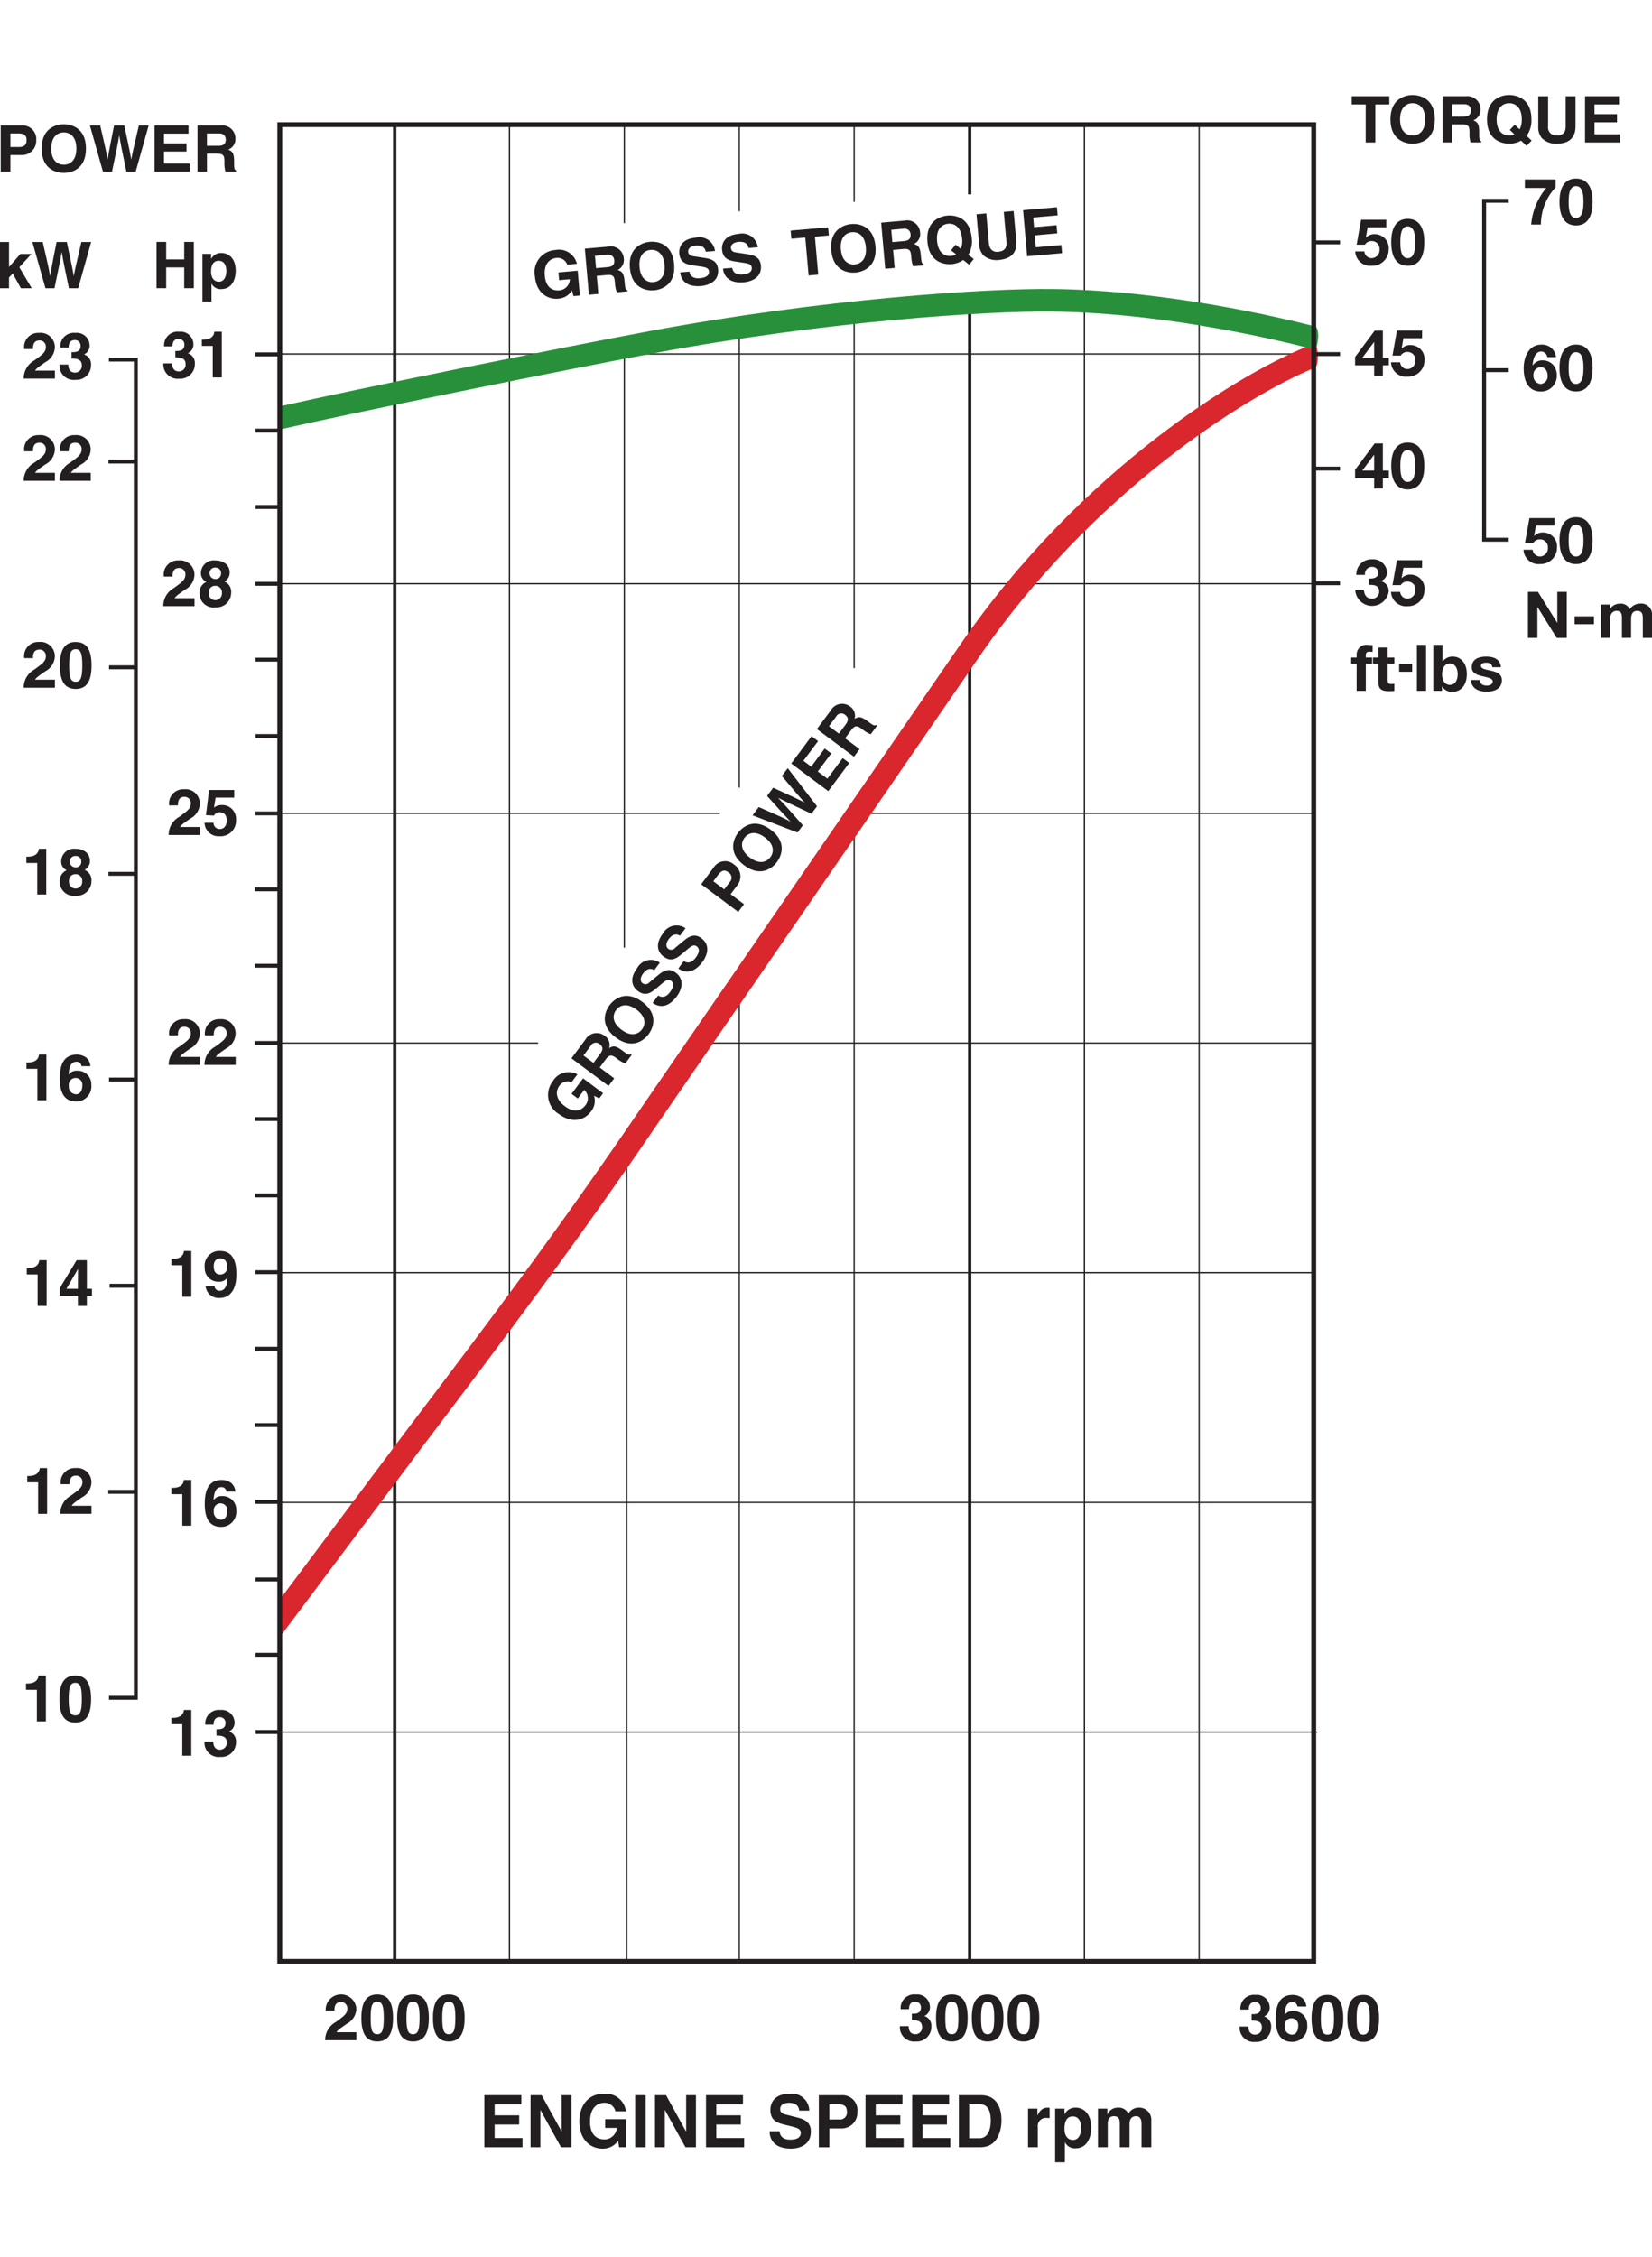 <svg viewBox="0 0 216 295" xmlns="http://www.w3.org/2000/svg"><g id="Isolation_Mode"><path fill="#231f20" d="M171.838,256.47H36.508v-.17h135.33Zm.407-30.016H36.364v-.17H172.245Zm-.52-30.018H36.364v-.17H171.725Zm-.089-30.019H36.508v-.17H171.636Zm.2-30.014H91.658v-.17h80.18Zm-101.475,0H36.51v-.17H70.363Zm101.68-30.02H112.177v-.17h59.866Zm-77.933,0H36.842v-.17H94.11Zm78.039-30.017H36.512V76.2H172.149Zm-.311-30.017H36.512v-.17H171.838Zm0-30.019H36.515v-.17H171.838Z"></path><path fill="#231f20" d="M2.528,19.214c.944,0,.944-.673.944-.941,0-.59-.33-.833-1.113-.833h-1v1.774ZM1.358,22.44H.094V16.4H2.858a1.766,1.766,0,0,1,1.876,1.936,1.851,1.851,0,0,1-1.929,1.927H1.358Z"></path><path fill="#231f20" d="M8.345,21.529c.682,0,1.642-.418,1.642-2.111s-.96-2.113-1.642-2.113S6.7,17.726,6.7,19.418s.96,2.111,1.641,2.111m0-5.293c.8,0,2.9.343,2.9,3.182S9.145,22.6,8.345,22.6s-2.9-.346-2.9-3.183,2.106-3.182,2.905-3.182"></path><path fill="#231f20" d="M11.755,16.4H13.1c.773,3.31.848,3.729.957,4.42h.018c.11-.63.2-1.246.84-4.42h1.34c.707,3.317.766,3.638.9,4.42h.015c.1-.573.2-1.094.985-4.42h1.281l-1.7,6.045H16.529c-.623-2.964-.734-3.551-.935-4.714h-.015c-.187,1.163-.287,1.6-.938,4.714H13.465Z"></path><polygon fill="#231f20" points="24.652 17.465 21.444 17.465 21.444 18.737 24.39 18.737 24.39 19.806 21.444 19.806 21.444 21.371 24.795 21.371 24.795 22.44 20.207 22.44 20.207 16.396 24.652 16.396 24.652 17.465"></polygon><path fill="#231f20" d="M28.541,19.057c.657,0,.978-.227.978-.826,0-.321-.143-.791-.885-.791H27.06v1.617ZM25.822,16.4h3.056a1.7,1.7,0,0,1,1.9,1.709,1.444,1.444,0,0,1-.935,1.44c.495.218.766.405.766,1.533,0,.883,0,1.1.269,1.2v.16h-1.4a4.047,4.047,0,0,1-.134-1.22c0-.825-.053-1.146-.985-1.146H27.06V22.44H25.822Z"></path><polygon fill="#231f20" points="63.332 273.823 63.332 280.623 68.318 280.623 68.318 279.422 64.676 279.422 64.676 277.659 67.882 277.659 67.882 276.455 64.676 276.455 64.676 275.024 68.164 275.024 68.164 273.823 63.332 273.823"></polygon><polygon fill="#231f20" points="73.444 273.823 73.444 278.56 73.426 278.56 70.816 273.823 69.372 273.823 69.372 280.623 70.653 280.623 70.653 275.773 70.671 275.773 73.351 280.623 74.724 280.623 74.724 273.823 73.444 273.823"></polygon><path fill="#231f20" d="M79.127,276.957h2.744v3.665h-.915l-.136-.851a2.4,2.4,0,0,1-2.05,1.033c-1.583,0-3.019-1.176-3.019-3.562,0-1.857,1-3.608,3.21-3.6a2.636,2.636,0,0,1,2.885,2.291H80.472a1.458,1.458,0,0,0-1.438-1.117c-.978,0-1.884.7-1.884,2.443,0,1.858.979,2.341,1.913,2.341a1.638,1.638,0,0,0,1.591-1.5H79.127Z"></path><rect fill="#231f20" height="6.799" width="1.372" y="273.824" x="83.053"></rect><polygon fill="#231f20" points="89.714 273.823 89.714 278.56 89.696 278.56 87.086 273.823 85.642 273.823 85.642 280.623 86.923 280.623 86.923 275.773 86.941 275.773 89.623 280.623 90.995 280.623 90.995 273.823 89.714 273.823"></polygon><polygon fill="#231f20" points="92.312 273.823 92.312 280.623 97.298 280.623 97.298 279.422 93.656 279.422 93.656 277.659 96.862 277.659 96.862 276.455 93.656 276.455 93.656 275.024 97.144 275.024 97.144 273.823 92.312 273.823"></polygon><path fill="#231f20" d="M101.94,278.53c.009.38.191,1.1,1.39,1.1.65,0,1.371-.161,1.371-.88,0-.53-.493-.673-1.187-.844l-.7-.17c-1.063-.255-2.086-.5-2.086-2,0-.757.393-2.093,2.525-2.093a2.259,2.259,0,0,1,2.561,2.2h-1.317c-.036-.305-.146-1.024-1.344-1.024-.524,0-1.145.2-1.145.815,0,.53.421.643.694.709l1.6.41c.9.225,1.719.605,1.719,1.826,0,2.046-2.011,2.225-2.586,2.225-2.4,0-2.809-1.431-2.809-2.272Z"></path><path fill="#231f20" d="M109.708,277a.913.913,0,0,0,1.024-1.06c0-.662-.357-.938-1.208-.938h-1.087v2Zm-1.271,3.628h-1.374v-6.8h3A1.956,1.956,0,0,1,112.106,276a2.058,2.058,0,0,1-2.095,2.17h-1.574Z"></path><polygon fill="#231f20" points="113.166 273.823 113.166 280.623 118.152 280.623 118.152 279.422 114.51 279.422 114.51 277.659 117.716 277.659 117.716 276.455 114.51 276.455 114.51 275.024 117.998 275.024 117.998 273.823 113.166 273.823"></polygon><polygon fill="#231f20" points="119.269 273.823 119.269 280.623 124.256 280.623 124.256 279.422 120.614 279.422 120.614 277.659 123.816 277.659 123.816 276.455 120.614 276.455 120.614 275.024 124.101 275.024 124.101 273.823 119.269 273.823"></polygon><path fill="#231f20" d="M126.717,279.449h1.338c1.117,0,1.49-1.165,1.49-2.282,0-2.009-.924-2.17-1.508-2.17h-1.32Zm-1.344-5.626h2.9c2.216,0,2.673,1.949,2.673,3.239,0,1.458-.557,3.56-2.727,3.56h-2.846Z"></path><path fill="#231f20" d="M134.414,275.584h1.226v.872h.018c.264-.512.558-1,1.336-1a2.005,2.005,0,0,1,.245.019v1.344a2.38,2.38,0,0,0-.364-.018,1.055,1.055,0,0,0-1.18,1.2v2.623h-1.281Z"></path><path fill="#231f20" d="M140.307,279.667c.825,0,1.053-.928,1.053-1.526,0-.794-.275-1.543-1.09-1.543-.878,0-1.089.815-1.089,1.62,0,.748.311,1.449,1.126,1.449m-1.126-3.353h.018a1.546,1.546,0,0,1,1.456-.862c1.071,0,2.022.851,2.022,2.6,0,1.384-.6,2.71-2.05,2.71a1.414,1.414,0,0,1-1.371-.778h-.021v2.6h-1.278v-7h1.224Z"></path><path fill="#231f20" d="M150.537,280.623h-1.281v-3.06c0-.748-.321-.994-.7-.994-.639,0-.869.435-.869,1.033v3.021H146.41v-3.03c0-.428,0-1.024-.769-1.024-.6,0-.8.435-.8.985v3.069h-1.281v-5.039h1.226v.74h.019a1.442,1.442,0,0,1,1.38-.872,1.381,1.381,0,0,1,1.354.8,1.522,1.522,0,0,1,1.3-.8,1.579,1.579,0,0,1,1.693,1.686Z"></path><path fill="#231f20" d="M42.585,262.773a2.007,2.007,0,0,1,4.008-.227,2.292,2.292,0,0,1-1.247,1.945c-.791.555-1.2.825-1.339,1.1H46.6v1.044H42.517a2.689,2.689,0,0,1,1.39-2.375c1.075-.782,1.505-1.085,1.505-1.758a.807.807,0,0,0-.823-.851c-.826,0-.851.682-.86,1.119Z"></path><path fill="#231f20" d="M49.32,265.854c.674,0,.86-.589.86-2.129s-.186-2.123-.86-2.123-.86.583-.86,2.123.187,2.129.86,2.129m0-5.194c1.406,0,2.07.969,2.07,3.065s-.664,3.073-2.07,3.073-2.072-.978-2.072-3.073.666-3.065,2.072-3.065"></path><path fill="#231f20" d="M54,265.854c.673,0,.859-.589.859-2.129S54.674,261.6,54,261.6s-.858.583-.858,2.123.184,2.129.858,2.129m0-5.194c1.405,0,2.072.969,2.072,3.065S55.406,266.8,54,266.8s-2.071-.978-2.071-3.073S52.6,260.66,54,260.66"></path><path fill="#231f20" d="M58.681,265.854c.674,0,.858-.589.858-2.129s-.184-2.123-.858-2.123-.857.583-.857,2.123.184,2.129.857,2.129m0-5.194c1.406,0,2.07.969,2.07,3.065s-.664,3.073-2.07,3.073-2.07-.978-2.07-3.073.665-3.065,2.07-3.065"></path><path fill="#231f20" d="M119.227,263.177h.185c.354,0,1-.034,1-.807a.718.718,0,0,0-.748-.767c-.808,0-.808.767-.808.978h-1.094a1.777,1.777,0,0,1,1.977-1.92,1.675,1.675,0,0,1,1.854,1.665,1.23,1.23,0,0,1-.716,1.138v.016a1.336,1.336,0,0,1,.9,1.39,1.9,1.9,0,0,1-2.038,1.929,1.863,1.863,0,0,1-2.077-2h1.151l-.007.01c0,.32.085,1.044.876,1.044a.879.879,0,0,0,.883-.985c0-.817-.792-.851-1.338-.851Z"></path><path fill="#231f20" d="M124.455,265.854c.673,0,.858-.589.858-2.129s-.185-2.123-.858-2.123-.858.583-.858,2.123.185,2.129.858,2.129m0-5.194c1.406,0,2.07.969,2.07,3.065s-.664,3.073-2.07,3.073-2.07-.978-2.07-3.073.664-3.065,2.07-3.065"></path><path fill="#231f20" d="M129.136,265.854c.671,0,.858-.589.858-2.129s-.187-2.123-.858-2.123-.86.583-.86,2.123.187,2.129.86,2.129m0-5.194c1.406,0,2.07.969,2.07,3.065s-.664,3.073-2.07,3.073-2.072-.978-2.072-3.073.666-3.065,2.072-3.065"></path><path fill="#231f20" d="M133.816,265.854c.674,0,.86-.589.86-2.129s-.186-2.123-.86-2.123-.86.583-.86,2.123.187,2.129.86,2.129m0-5.194c1.406,0,2.07.969,2.07,3.065s-.664,3.073-2.07,3.073-2.072-.978-2.072-3.073.666-3.065,2.072-3.065"></path><path fill="#231f20" d="M163.652,263.231h.184c.355,0,1-.034,1-.808a.718.718,0,0,0-.748-.766c-.808,0-.808.766-.808.978h-1.094a1.777,1.777,0,0,1,1.977-1.92,1.675,1.675,0,0,1,1.854,1.665,1.228,1.228,0,0,1-.717,1.137v.016a1.335,1.335,0,0,1,.9,1.39,1.9,1.9,0,0,1-2.038,1.929,1.862,1.862,0,0,1-2.077-2h1.151l-.007.009c0,.321.084,1.044.876,1.044a.878.878,0,0,0,.882-.985c0-.816-.791-.851-1.337-.851Z"></path><path fill="#231f20" d="M168.88,263.769a.9.9,0,0,0-.9,1.028.983.983,0,0,0,.935,1.11c.428,0,.824-.328.824-1.135a.877.877,0,0,0-.858-1m.749-1.54a.616.616,0,0,0-.692-.574c-.767,0-.942.876-.983,1.652l.016.016a1.254,1.254,0,0,1,1.119-.5,1.769,1.769,0,0,1,1.829,1.843,1.973,1.973,0,0,1-1.954,2.181c-1.81,0-2.163-1.515-2.163-3,0-1.137.15-3.132,2.223-3.132a2.1,2.1,0,0,1,1.219.386,1.622,1.622,0,0,1,.555,1.129Z"></path><path fill="#231f20" d="M173.561,265.907c.671,0,.857-.589.857-2.129s-.186-2.122-.857-2.122-.86.58-.86,2.122.186,2.129.86,2.129m0-5.193c1.405,0,2.07.969,2.07,3.064s-.665,3.073-2.07,3.073-2.073-.978-2.073-3.073.667-3.064,2.073-3.064"></path><path fill="#231f20" d="M178.241,265.907c.673,0,.859-.589.859-2.129s-.186-2.122-.859-2.122-.86.58-.86,2.122.186,2.129.86,2.129m0-5.193c1.4,0,2.07.969,2.07,3.064s-.665,3.073-2.07,3.073-2.073-.978-2.073-3.073.667-3.064,2.073-3.064"></path><rect fill="#231f20" height="240.197" width="0.434" y="16.118" x="51.387"></rect><path fill="#231f20" d="M111.766,256.578h-.17V108.483h.17Zm-15.026,0h-.17V130.425h.17Zm-14.716-.264h-.17V150.466h.17Zm-15.33,0h-.17V173.4h.17Zm0-84.72h-.17V16.117h.17Zm15.024-47.75h-.17V45.583h.17ZM96.74,102.936h-.17V42.164h.17Zm15.026-15.617h-.17V41.375h.17ZM81.718,29.161h-.17V16.382h.17ZM96.74,27.612h-.17V16.117h.17Zm15.026-1.223h-.17V16.382h.17Z"></path><path fill="#231f20" d="M127,256.578h-.434V40.585H127Zm0-231.169h-.434V16.381H127Z"></path><path fill="#231f20" d="M156.869,256.578h-.17V16.117h.17Zm-15,0h-.17V16.381h.17Z"></path><polygon fill="#231f20" points="176.738 12.576 176.738 13.647 178.564 13.647 178.564 18.622 179.827 18.622 179.827 13.647 181.656 13.647 181.656 12.576 176.738 12.576"></polygon><path fill="#231f20" d="M184.7,17.711c.682,0,1.642-.419,1.642-2.111s-.96-2.114-1.642-2.114-1.643.421-1.643,2.114.96,2.111,1.643,2.111m0-5.294c.8,0,2.905.344,2.905,3.183s-2.107,3.182-2.905,3.182S181.8,18.436,181.8,15.6s2.1-3.183,2.905-3.183"></path><path fill="#231f20" d="M191.337,15.238c.657,0,.978-.227.978-.826,0-.32-.146-.791-.885-.791h-1.574v1.617Zm-2.719-2.662h3.055a1.7,1.7,0,0,1,1.9,1.709,1.441,1.441,0,0,1-.933,1.44c.5.218.767.4.767,1.533,0,.883,0,1.1.268,1.2v.16h-1.4a4.024,4.024,0,0,1-.137-1.22c0-.825-.05-1.146-.982-1.146h-1.306v2.366h-1.238Z"></path><path fill="#231f20" d="M198.054,16.3l.641.6a2.705,2.705,0,0,0,.278-1.3c0-1.692-.96-2.113-1.643-2.113s-1.642.421-1.642,2.113.96,2.113,1.642,2.113a1.517,1.517,0,0,0,.683-.159l-.606-.573Zm1.542,2.762-.714-.682a3.167,3.167,0,0,1-1.552.4c-.8,0-2.9-.345-2.9-3.182s2.105-3.182,2.9-3.182,2.905.345,2.905,3.182a3.4,3.4,0,0,1-.63,2.154l.655.624Z"></path><path fill="#231f20" d="M206,16.508c0,1.591-.96,2.273-2.481,2.273a2.58,2.58,0,0,1-1.92-.732,2.2,2.2,0,0,1-.473-1.465V12.578h1.287V16.5a1.059,1.059,0,0,0,1.078,1.213c.867,0,1.22-.421,1.22-1.153V12.578H206Z"></path><polygon fill="#231f20" points="207.243 12.576 207.243 18.622 211.829 18.622 211.829 17.553 208.48 17.553 208.48 15.986 211.426 15.986 211.426 14.919 208.48 14.919 208.48 13.647 211.688 13.647 211.688 12.576 207.243 12.576"></polygon><path fill="#d9272d" d="M36.466,214.112,55.177,189.15c10.648-14.056,19.847-26.194,31.117-42.737l41.579-60.339c14.67-21.449,34.943-34.3,44.017-38,.717-.293.371-3.3,0-3.164-9.118,3.328-30.672,16.431-46.452,39.506L83.86,144.753c-11.229,16.481-20.4,28.592-31.031,42.618L36.448,209.223"></path><path fill="#28903b" d="M36.45,56.162c9.722-2.227,37.309-7.816,49.063-10,22.521-4.185,43.531-5.548,52.159-5.443,15.394.186,31.026,4.126,34.2,4.968.362.095.872-2.821.014-3.042-4.5-1.155-19.431-4.695-34.177-4.872-8.744-.107-30,1.269-52.732,5.493-11.536,2.143-38.3,7.56-48.556,9.882"></path><path fill="#231f20" d="M73.018,35.6l2.516-.221.284,3.246-.837.073-.193-.744a2.235,2.235,0,0,1-1.8,1.081c-1.451.127-2.859-.8-3.046-2.912a2.9,2.9,0,0,1,2.664-3.446,2.4,2.4,0,0,1,2.821,1.8l-1.258.109a1.326,1.326,0,0,0-1.4-.873c-.9.077-1.672.771-1.537,2.313.145,1.645,1.08,1.995,1.936,1.92a1.5,1.5,0,0,0,1.342-1.454l-1.4.123Z"></path><path fill="#231f20" d="M79.413,34.916c.655-.059.953-.312.9-.908-.029-.318-.214-.776-.951-.712l-1.569.139.141,1.61ZM76.472,32.5l3.046-.266a1.7,1.7,0,0,1,2.043,1.533,1.443,1.443,0,0,1-.8,1.518c.514.175.8.336.9,1.458.077.882.095,1.1.373,1.178l.016.159-1.4.121a4.163,4.163,0,0,1-.241-1.2c-.07-.822-.15-1.138-1.08-1.056l-1.3.116.207,2.354L77,38.524Z"></path><path fill="#231f20" d="M85.435,36.87c.68-.059,1.6-.562,1.451-2.248s-1.14-2.022-1.82-1.963-1.6.564-1.449,2.25,1.14,2.022,1.818,1.961M84.973,31.6c.8-.071,2.923.088,3.171,2.916s-1.818,3.355-2.614,3.426-2.925-.091-3.173-2.917,1.817-3.355,2.616-3.425"></path><path fill="#231f20" d="M90.15,35.5c.036.334.262.958,1.36.862.594-.052,1.245-.255,1.188-.892-.041-.47-.5-.555-1.154-.65l-.659-.1c-.994-.141-1.952-.275-2.068-1.6-.059-.673.2-1.888,2.152-2.059a2.05,2.05,0,0,1,2.518,1.741l-1.206.1c-.059-.266-.216-.894-1.312-.8-.48.041-1.035.266-.987.812.041.469.436.537.691.573l1.5.233c.839.127,1.624.4,1.717,1.48.162,1.811-1.67,2.132-2.2,2.18-2.2.193-2.687-1.04-2.753-1.786Z"></path><path fill="#231f20" d="M95.743,35.01c.038.334.261.957,1.36.862.6-.052,1.247-.255,1.19-.892-.041-.471-.505-.557-1.156-.65l-.659-.1c-.992-.141-1.952-.275-2.066-1.6-.061-.671.2-1.886,2.152-2.059a2.053,2.053,0,0,1,2.518,1.74l-1.208.1c-.057-.264-.214-.892-1.312-.8-.478.041-1.033.268-.985.814.041.469.434.535.691.573l1.5.23c.842.13,1.627.4,1.72,1.481.159,1.811-1.672,2.134-2.2,2.179-2.2.194-2.684-1.039-2.75-1.785Z"></path><polygon fill="#231f20" points="106.986 35.889 105.728 36.001 105.291 31.044 103.471 31.203 103.378 30.139 108.275 29.709 108.371 30.773 106.549 30.933 106.986 35.889"></polygon><path fill="#231f20" d="M111.764,34.557c.678-.06,1.6-.562,1.449-2.248s-1.14-2.022-1.82-1.963-1.6.564-1.449,2.25,1.14,2.022,1.82,1.961m-.464-5.276c.8-.07,2.923.089,3.171,2.917s-1.818,3.355-2.614,3.426-2.923-.091-3.171-2.917,1.818-3.355,2.614-3.426"></path><path fill="#231f20" d="M118.154,31.512c.656-.059.954-.312.9-.908-.03-.318-.214-.775-.951-.712l-1.568.139.141,1.611ZM115.213,29.1l3.046-.266a1.7,1.7,0,0,1,2.045,1.534,1.445,1.445,0,0,1-.805,1.517c.514.175.8.336.9,1.458.077.88.1,1.1.373,1.176l.016.162-1.394.12a4.121,4.121,0,0,1-.241-1.2c-.071-.824-.151-1.138-1.081-1.056l-1.3.116.207,2.355-1.233.109Z"></path><path fill="#231f20" d="M124.94,31.979l.69.54a2.68,2.68,0,0,0,.164-1.315c-.148-1.686-1.14-2.023-1.82-1.963s-1.6.564-1.452,2.249,1.142,2.02,1.82,1.961a1.5,1.5,0,0,0,.667-.218l-.655-.516Zm1.777,2.617-.773-.617a3.176,3.176,0,0,1-1.506.539c-.8.068-2.926-.091-3.174-2.916s1.82-3.355,2.616-3.426,2.924.091,3.171,2.916a3.37,3.37,0,0,1-.441,2.2l.71.564Z"></path><path fill="#231f20" d="M132.878,31.494c.139,1.586-.758,2.348-2.275,2.482a2.592,2.592,0,0,1-1.977-.562,2.216,2.216,0,0,1-.6-1.42l-.35-3.99,1.283-.113L129.3,31.8c.075.839.592,1.165,1.181,1.112.862-.075,1.178-.525,1.115-1.255l-.351-3.965,1.285-.114Z"></path><polygon fill="#231f20" points="138.288 28.145 135.092 28.425 135.203 29.692 138.14 29.432 138.233 30.499 135.299 30.756 135.435 32.317 138.772 32.023 138.865 33.088 134.295 33.491 133.768 27.469 138.194 27.08 138.288 28.145"></polygon><path fill="#231f20" d="M74.732,142.955l1.51-2.024,2.612,1.947-.5.675-.685-.352a2.225,2.225,0,0,1-.391,2.061c-.871,1.167-2.5,1.6-4.2.334a2.9,2.9,0,0,1-.8-4.281,2.4,2.4,0,0,1,3.221-.908l-.757,1.013a1.325,1.325,0,0,0-1.586.464c-.539.723-.537,1.765.706,2.691,1.321.985,2.2.518,2.718-.169a1.494,1.494,0,0,0-.191-1.969l-.84,1.126Z"></path><path fill="#231f20" d="M78.475,137.724c.394-.528.4-.919-.077-1.276a.761.761,0,0,0-1.165.234l-.939,1.263,1.3.966Zm-3.758.589,1.827-2.45a1.7,1.7,0,0,1,2.507-.5,1.442,1.442,0,0,1,.6,1.609c.471-.266.78-.371,1.686.3.709.528.884.66,1.126.5l.129.1-.837,1.119a4.053,4.053,0,0,1-1.058-.623c-.662-.492-.948-.642-1.508.1l-.78,1.047,1.9,1.415-.739.992Z"></path><path fill="#231f20" d="M83.944,134.53c.407-.546.641-1.565-.715-2.577s-2.265-.494-2.673.052-.646,1.567.71,2.58,2.268.493,2.678-.055M79.7,131.366c.477-.642,2.013-2.122,4.288-.425s1.294,3.589.814,4.228-2.013,2.123-4.286.428-1.294-3.592-.816-4.231"></path><path fill="#231f20" d="M86.06,130.1c.275.193.887.441,1.547-.444.357-.477.641-1.1.127-1.478-.377-.282-.751,0-1.256.43l-.509.427c-.764.646-1.5,1.272-2.571.478-.541-.4-1.276-1.4-.1-2.975a2.05,2.05,0,0,1,2.975-.722l-.725.972c-.235-.134-.808-.437-1.467.448-.287.384-.49.949-.051,1.276a.657.657,0,0,0,.89-.136l1.171-.965c.656-.539,1.377-.944,2.248-.3,1.458,1.088.48,2.666.164,3.092-1.32,1.77-2.566,1.312-3.165.864Z"></path><path fill="#231f20" d="M89.416,125.6c.276.193.888.441,1.547-.444.36-.478.642-1.1.128-1.478-.378-.283-.751,0-1.254.429l-.509.428c-.767.646-1.506,1.272-2.573.478-.539-.405-1.274-1.4-.1-2.976a2.051,2.051,0,0,1,2.976-.721l-.723.972c-.237-.135-.81-.437-1.47.448-.287.384-.487.948-.048,1.276a.653.653,0,0,0,.887-.137l1.172-.964c.655-.539,1.378-.944,2.247-.3,1.461,1.088.48,2.666.164,3.092-1.319,1.767-2.566,1.312-3.166.864Z"></path><path fill="#231f20" d="M95.394,115.3a.823.823,0,0,0-.191-1.319c-.473-.353-.866-.237-1.333.391l-.6.8,1.424,1.063Zm1.886,2.867-.755,1.012-4.845-3.615,1.649-2.213A1.768,1.768,0,0,1,96,113.007a1.853,1.853,0,0,1,.394,2.7l-.867,1.16Z"></path><path fill="#231f20" d="M100.726,112.025c.41-.546.647-1.567-.712-2.579s-2.265-.494-2.675.052-.643,1.567.712,2.58,2.268.493,2.675-.053m-4.244-3.166c.477-.642,2.013-2.123,4.288-.426s1.294,3.59.816,4.231-2.015,2.121-4.288.426-1.294-3.59-.816-4.231"></path><path fill="#231f20" d="M98.4,106.558l.806-1.081c3.114,1.358,3.5,1.549,4.115,1.875l.011-.014c-.441-.466-.878-.908-3.039-3.317l.8-1.073c3.08,1.415,3.371,1.56,4.081,1.92l.009-.014c-.4-.423-.755-.817-2.953-3.43l.764-1.029,3.829,4.98-.726.971c-2.748-1.274-3.287-1.538-4.338-2.07l-.009.014c.821.841,1.11,1.185,3.221,3.567l-.7.946Z"></path><polygon fill="#231f20" points="106.965 96.858 105.047 99.428 106.066 100.19 107.827 97.827 108.685 98.466 106.924 100.829 108.18 101.764 110.184 99.08 111.041 99.719 108.296 103.398 103.453 99.783 106.11 96.218 106.965 96.858"></polygon><path fill="#231f20" d="M110.567,94.692c.393-.528.4-.919-.077-1.276a.758.758,0,0,0-1.163.236l-.942,1.261,1.3.966Zm-3.758.589,1.827-2.45a1.7,1.7,0,0,1,2.509-.5,1.443,1.443,0,0,1,.593,1.611c.471-.268.783-.373,1.686.3.71.528.885.66,1.128.5l.128.1-.835,1.119a3.925,3.925,0,0,1-1.06-.623c-.662-.492-.949-.642-1.508.107l-.781,1.046,1.9,1.413-.74.991Z"></path><path fill="#231f20" d="M172.089,256.655H36.256l.007-240.679H172.089ZM36.9,256.017H171.45V16.614H36.9Z"></path><path fill="#231f20" d="M36.8,226.613H33.431V226.1H36.8Zm-.255-19.931H33.4v-.512h3.151Zm.2-10.144H33.378v-.512h3.371Zm-.2-10.034h-3.2v-.512h3.2Zm-.009-9.98h-3.2v-.511h3.2Zm.2-10.006H33.378v-.512h3.371Zm-.2-10.033h-3.2v-.511h3.2Zm-.009-9.979h-3.2v-.512h3.2Zm.122-9.942H33.3v-.511h3.368Zm-.252-10.095H33.323v-.512h3.092Zm-.009-9.984H33.314v-.511h3.092Zm.343-9.923H33.378v-.511h3.371Zm-.2-10.114H33.41v-.511h3.144Zm-.009-9.981H33.4v-.512h3.147Zm.2-9.909H33.378v-.512h3.371Zm-.2-10.043H33.41V66h3.144Zm-.009-9.983H33.4v-.511h3.147Zm.2-9.964H33.378v-.511h3.371Z"></path><path fill="#231f20" d="M22.412,224.512h.168c1.137,0,1.44-.589,1.465-1.035h.967v5.978H23.833v-4.117H22.412Z"></path><path fill="#231f20" d="M28.3,225.994h.185c.354,0,1-.034,1-.808a.72.72,0,0,0-.751-.766c-.808,0-.808.766-.808.978H26.839a1.779,1.779,0,0,1,1.979-1.92,1.674,1.674,0,0,1,1.852,1.665,1.227,1.227,0,0,1-.714,1.137v.016a1.337,1.337,0,0,1,.9,1.39,1.9,1.9,0,0,1-2.036,1.929,1.865,1.865,0,0,1-2.081-2h1.156l-.01.009c0,.321.085,1.044.876,1.044a.88.88,0,0,0,.885-.985c0-.817-.792-.851-1.34-.851Z"></path><path fill="#231f20" d="M22.412,194.45h.168c1.137,0,1.44-.589,1.465-1.035h.969v5.978H23.836v-4.117H22.412Z"></path><path fill="#231f20" d="M28.854,196.47a.9.9,0,0,0-.9,1.028.983.983,0,0,0,.933,1.11c.43,0,.825-.327.825-1.135a.878.878,0,0,0-.857-1m.748-1.54a.613.613,0,0,0-.691-.573c-.765,0-.942.876-.985,1.651l.018.016a1.255,1.255,0,0,1,1.119-.5,1.767,1.767,0,0,1,1.827,1.843,1.972,1.972,0,0,1-1.952,2.181c-1.811,0-2.166-1.515-2.166-3,0-1.137.153-3.132,2.223-3.132a2.093,2.093,0,0,1,1.221.387,1.639,1.639,0,0,1,.558,1.128Z"></path><path fill="#231f20" d="M22.414,164.528h.168c1.137,0,1.44-.589,1.465-1.035h.967v5.978H23.835v-4.117H22.414Z"></path><path fill="#231f20" d="M28.829,166.566a.89.89,0,0,0,.867-1c0-.682-.293-1.1-.9-1.1-.3,0-.851.15-.851,1.01,0,.9.439,1.094.885,1.094m-.775,1.524v.009a.637.637,0,0,0,.691.587c.489,0,.976-.412.985-1.665l-.018-.016a1.292,1.292,0,0,1-1.135.5,1.769,1.769,0,0,1-1.811-1.868,1.916,1.916,0,0,1,2.038-2.147c2.07,0,2.1,2.231,2.1,3.073,0,2.316-1.1,3.064-2.172,3.064a1.713,1.713,0,0,1-1.852-1.54Z"></path><path fill="#231f20" d="M22.12,135.312a1.853,1.853,0,0,1,1.952-2.113,1.868,1.868,0,0,1,2.056,1.886,2.294,2.294,0,0,1-1.247,1.945c-.791.555-1.2.825-1.339,1.1h2.595v1.044H22.052a2.69,2.69,0,0,1,1.389-2.375c1.076-.782,1.506-1.085,1.506-1.758a.807.807,0,0,0-.823-.851c-.826,0-.851.683-.86,1.119Z"></path><path fill="#231f20" d="M26.8,135.312a1.854,1.854,0,0,1,1.954-2.113,1.866,1.866,0,0,1,2.052,1.886,2.291,2.291,0,0,1-1.245,1.945c-.791.555-1.205.825-1.337,1.1h2.591v1.044H26.735a2.682,2.682,0,0,1,1.388-2.375c1.078-.782,1.508-1.085,1.508-1.758a.809.809,0,0,0-.828-.851c-.824,0-.849.683-.858,1.119Z"></path><path fill="#231f20" d="M22.12,105.263a1.853,1.853,0,0,1,1.952-2.113,1.868,1.868,0,0,1,2.056,1.885,2.293,2.293,0,0,1-1.247,1.945c-.791.555-1.2.826-1.339,1.1h2.595v1.044H22.052a2.689,2.689,0,0,1,1.389-2.375c1.076-.783,1.506-1.085,1.506-1.758a.807.807,0,0,0-.823-.851c-.826,0-.851.682-.86,1.119Z"></path><path fill="#231f20" d="M27.98,105.54a1.653,1.653,0,0,1,1.069-.327,1.8,1.8,0,0,1,1.811,1.927,2.021,2.021,0,0,1-2.173,2.147,1.824,1.824,0,0,1-1.945-1.758h1.179a.8.8,0,0,0,.834.814c.562,0,.892-.48.892-1.119,0-.53-.252-1.069-.876-1.069a.83.83,0,0,0-.791.43l-1.054-.05.414-3.285h3.283v.994H28.189Z"></path><path fill="#231f20" d="M21.419,75.355a1.853,1.853,0,0,1,1.952-2.113,1.866,1.866,0,0,1,2.054,1.886,2.288,2.288,0,0,1-1.247,1.945c-.789.555-1.2.826-1.337,1.1h2.593V79.22H21.351a2.689,2.689,0,0,1,1.39-2.375c1.076-.782,1.5-1.085,1.5-1.758a.807.807,0,0,0-.823-.851c-.826,0-.851.683-.86,1.119Z"></path><path fill="#231f20" d="M28.9,74.926a.694.694,0,0,0-.692-.742.715.715,0,0,0-.807.742.737.737,0,0,0,.766.741.692.692,0,0,0,.733-.741m-.76,1.633a.825.825,0,0,0-.839.926.849.849,0,0,0,.866.951.867.867,0,0,0,.849-.942.854.854,0,0,0-.876-.935m.018,2.821a1.829,1.829,0,0,1-2.07-1.82,1.51,1.51,0,0,1,.908-1.513,1.218,1.218,0,0,1-.724-1.171,1.677,1.677,0,0,1,1.861-1.634c1.238,0,1.895.733,1.895,1.556A1.281,1.281,0,0,1,29.332,76a1.423,1.423,0,0,1,.891,1.44,1.913,1.913,0,0,1-2.07,1.936"></path><polygon fill="#231f20" points="21.727 34.95 21.727 37.662 20.465 37.662 20.465 31.615 21.727 31.615 21.727 33.906 24.084 33.906 24.084 31.615 25.346 31.615 25.346 37.662 24.084 37.662 24.084 34.95 21.727 34.95"></polygon><path fill="#231f20" d="M28.63,36.811c.758,0,.969-.826.969-1.356,0-.707-.252-1.372-1-1.372-.807,0-1,.724-1,1.44,0,.665.287,1.288,1.035,1.288M27.6,33.831h.016a1.427,1.427,0,0,1,1.338-.767c.987,0,1.863.758,1.863,2.307,0,1.231-.558,2.409-1.886,2.409a1.309,1.309,0,0,1-1.265-.692h-.016V39.4H26.467V33.183H27.6Z"></path><path fill="#231f20" d="M22.925,45.867h.185c.355,0,1-.034,1-.807a.72.72,0,0,0-.751-.767c-.807,0-.807.767-.807.976H21.461a1.778,1.778,0,0,1,1.979-1.918,1.674,1.674,0,0,1,1.851,1.665,1.232,1.232,0,0,1-.714,1.138v.016a1.338,1.338,0,0,1,.9,1.39,1.9,1.9,0,0,1-2.036,1.929,1.864,1.864,0,0,1-2.08-2h1.151l-.006.01c0,.32.084,1.044.875,1.044a.879.879,0,0,0,.883-.985c0-.817-.792-.851-1.338-.851Z"></path><path fill="#231f20" d="M26.393,44.385h.168c1.137,0,1.44-.589,1.465-1.035H29v5.978H27.817V45.211H26.393Z"></path><path fill="#231f20" d="M3.4,220.023h.169c1.137,0,1.44-.589,1.465-1.035H6v5.978H4.821v-4.117H3.4Z"></path><path fill="#231f20" d="M9.84,224.181c.673,0,.858-.589.858-2.129s-.185-2.122-.858-2.122-.858.582-.858,2.122.185,2.129.858,2.129m0-5.193c1.406,0,2.07.969,2.07,3.064s-.664,3.073-2.07,3.073-2.07-.978-2.07-3.073.664-3.064,2.07-3.064"></path><path fill="#231f20" d="M3.562,192.9H3.73c1.138,0,1.44-.589,1.465-1.035h.967v5.978H4.984v-4.117H3.562Z"></path><path fill="#231f20" d="M7.948,193.975A1.853,1.853,0,0,1,9.9,191.862a1.868,1.868,0,0,1,2.056,1.886,2.293,2.293,0,0,1-1.246,1.945c-.792.555-1.2.826-1.34,1.1h2.593v1.044H7.88a2.689,2.689,0,0,1,1.39-2.375c1.076-.782,1.506-1.085,1.506-1.758a.808.808,0,0,0-.824-.851c-.826,0-.851.683-.86,1.119Z"></path><path fill="#231f20" d="M3.5,165.732h.168c1.138,0,1.44-.589,1.465-1.035H6.1v5.978H4.918v-4.118H3.5Z"></path><path fill="#231f20" d="M10.181,168.435c0-1.449.025-2.384.025-2.568h-.018l-1.5,2.568Zm1.843.917H11.36v1.322H10.181v-1.322H7.822v-1.019l2.2-3.635H11.36v3.737h.664Z"></path><path fill="#231f20" d="M3.165,86.016A1.854,1.854,0,0,1,5.117,83.9a1.867,1.867,0,0,1,2.054,1.886,2.288,2.288,0,0,1-1.247,1.945c-.789.555-1.2.826-1.337,1.1H7.18V89.88H3.1a2.687,2.687,0,0,1,1.39-2.374c1.076-.783,1.506-1.086,1.506-1.759a.808.808,0,0,0-.824-.851c-.826,0-.851.683-.86,1.12Z"></path><path fill="#231f20" d="M9.9,89.1c.673,0,.857-.589.857-2.129s-.184-2.123-.857-2.123-.858.581-.858,2.123S9.226,89.1,9.9,89.1m0-5.193c1.406,0,2.07.969,2.07,3.064S11.306,90.04,9.9,90.04s-2.07-.978-2.07-3.073S8.494,83.9,9.9,83.9"></path><path fill="#231f20" d="M3.446,111.963h.168c1.137,0,1.44-.589,1.465-1.035h.967v5.979H4.87v-4.118H3.446Z"></path><path fill="#231f20" d="M10.626,112.612a.691.691,0,0,0-.69-.742.715.715,0,0,0-.807.742.736.736,0,0,0,.766.741.691.691,0,0,0,.731-.741m-.756,1.633a.829.829,0,0,0-.844.926.852.852,0,0,0,.869.951.869.869,0,0,0,.851-.942.855.855,0,0,0-.876-.935m.016,2.821a1.831,1.831,0,0,1-2.072-1.82,1.513,1.513,0,0,1,.91-1.515A1.213,1.213,0,0,1,8,112.562a1.677,1.677,0,0,1,1.861-1.634c1.238,0,1.893.733,1.893,1.556a1.28,1.28,0,0,1-.689,1.206,1.417,1.417,0,0,1,.891,1.438,1.913,1.913,0,0,1-2.07,1.938"></path><path fill="#231f20" d="M3.463,138.858h.168c1.138,0,1.44-.589,1.465-1.035h.97V143.8H4.885v-4.115H3.463Z"></path><path fill="#231f20" d="M9.9,140.878a.9.9,0,0,0-.9,1.028.984.984,0,0,0,.938,1.11c.427,0,.823-.327.823-1.135a.877.877,0,0,0-.858-1m.749-1.54a.614.614,0,0,0-.692-.573c-.766,0-.941.875-.982,1.651l.016.016a1.251,1.251,0,0,1,1.119-.5,1.767,1.767,0,0,1,1.826,1.843,1.972,1.972,0,0,1-1.951,2.181c-1.811,0-2.164-1.515-2.164-3,0-1.137.15-3.132,2.221-3.132a2.1,2.1,0,0,1,1.221.386,1.622,1.622,0,0,1,.555,1.129Z"></path><path fill="#231f20" d="M3.165,58.984a1.853,1.853,0,0,1,1.952-2.113,1.866,1.866,0,0,1,2.054,1.886A2.288,2.288,0,0,1,5.924,60.7c-.789.555-1.2.826-1.337,1.1H7.18v1.044H3.1a2.689,2.689,0,0,1,1.39-2.375c1.076-.782,1.506-1.085,1.506-1.758a.808.808,0,0,0-.824-.851c-.826,0-.851.683-.86,1.119Z"></path><path fill="#231f20" d="M7.845,58.984A1.853,1.853,0,0,1,9.8,56.871a1.868,1.868,0,0,1,2.057,1.886A2.294,2.294,0,0,1,10.607,60.7c-.792.555-1.2.826-1.34,1.1h2.6v1.044H7.777a2.689,2.689,0,0,1,1.39-2.375c1.076-.782,1.506-1.085,1.506-1.758a.808.808,0,0,0-.824-.851c-.825,0-.85.683-.859,1.119Z"></path><path fill="#231f20" d="M3.165,45.618a1.853,1.853,0,0,1,1.952-2.113,1.866,1.866,0,0,1,2.054,1.886,2.288,2.288,0,0,1-1.247,1.945c-.789.555-1.2.826-1.337,1.1H7.18v1.044H3.1a2.689,2.689,0,0,1,1.39-2.375c1.076-.782,1.506-1.085,1.506-1.758a.808.808,0,0,0-.824-.851c-.826,0-.851.683-.86,1.119Z"></path><path fill="#231f20" d="M9.352,46.022h.184c.355,0,1-.034,1-.807a.72.72,0,0,0-.75-.767c-.808,0-.808.767-.808.978H7.887a1.779,1.779,0,0,1,1.979-1.92,1.675,1.675,0,0,1,1.852,1.666A1.224,1.224,0,0,1,11,46.309v.016a1.335,1.335,0,0,1,.9,1.39,1.9,1.9,0,0,1-2.036,1.929,1.866,1.866,0,0,1-2.081-2H8.94l-.009.009c0,.32.084,1.044.876,1.044a.88.88,0,0,0,.885-.985c0-.817-.792-.851-1.34-.851Z"></path><polygon fill="#231f20" points="0 31.628 0 37.673 1.178 37.673 1.178 36.258 1.667 35.753 2.734 37.673 4.149 37.673 2.527 34.927 4.108 33.196 2.659 33.196 1.178 34.895 1.178 31.628 0 31.628"></polygon><path fill="#231f20" d="M4.234,31.628H5.583c.773,3.309.849,3.728.958,4.42h.018c.109-.631.2-1.245.839-4.42h1.34c.708,3.316.767,3.637.9,4.42h.016c.1-.574.2-1.095.985-4.42h1.281l-1.7,6.044H9.009c-.623-2.964-.735-3.551-.935-4.714H8.058c-.187,1.163-.287,1.6-.937,4.714H5.945Z"></path><polygon fill="#231f20" points="14.236 47.249 17.502 47.249 17.502 60.069 14.182 60.069 14.182 60.581 17.502 60.581 17.502 86.957 14.255 86.957 14.255 87.469 17.502 87.469 17.502 113.943 14.182 113.943 14.182 114.455 17.502 114.455 17.502 140.83 14.252 140.83 14.252 141.342 17.502 141.342 17.502 167.779 14.329 167.779 14.329 168.291 17.502 168.291 17.502 194.713 14.154 194.713 14.154 195.225 17.502 195.225 17.502 221.634 14.247 221.634 14.247 222.146 18.014 222.146 18.014 46.737 14.236 46.737 14.236 47.249"></polygon><rect fill="#231f20" height="0.512" width="3.148" y="216.012" x="33.397"></rect><rect fill="#231f20" height="0.512" width="3.303" y="75.969" x="171.904"></rect><rect fill="#231f20" height="0.512" width="3.303" y="60.986" x="171.904"></rect><rect fill="#231f20" height="0.512" width="3.303" y="46.019" x="171.904"></rect><rect fill="#231f20" height="0.512" width="3.303" y="31.42" x="171.904"></rect><path fill="#231f20" d="M178.964,75.6c.512.043,1.253-.059,1.253-.733a.782.782,0,0,0-.832-.782.913.913,0,0,0-.91,1.051h-1.138a1.965,1.965,0,0,1,2.039-2.036,1.819,1.819,0,0,1,1.979,1.633,1.173,1.173,0,0,1-.826,1.2v.016a1.317,1.317,0,0,1,1.044,1.339,2.2,2.2,0,0,1-4.377-.211h1.136c.027.639.345,1.162,1.035,1.162a.912.912,0,0,0,.96-.926c0-.891-.783-.875-1.363-.875Z"></path><path fill="#231f20" d="M185.934,74.2H183.5l-.236,1.34.016.016a1.5,1.5,0,0,1,1.153-.455,1.825,1.825,0,0,1,1.82,2,2.13,2.13,0,0,1-2.189,2.123,1.966,1.966,0,0,1-2.19-1.87h1.2a.951.951,0,0,0,.969.882,1.063,1.063,0,0,0,1.017-1.135,1.012,1.012,0,0,0-1.017-1.1,1,1,0,0,0-.9.471h-1.076l.58-3.258h3.292Z"></path><path fill="#231f20" d="M179.671,59.456h-.025L178.122,61.5h1.549Zm0,3.03h-2.493V61.392l2.559-3.435h1.072V61.5h.78v.985h-.78v1.362h-1.138Z"></path><path fill="#231f20" d="M184.057,62.982c.976,0,.976-1.44.976-2.1,0-.614,0-2.054-.976-2.054-.96,0-.96,1.44-.96,2.054,0,.664,0,2.1.96,2.1m0-5.143c1.179,0,2.173.741,2.173,3.039,0,2.35-.994,3.089-2.173,3.089-1.162,0-2.156-.739-2.156-3.089,0-2.3.994-3.039,2.156-3.039"></path><path fill="#231f20" d="M179.671,44.717h-.025l-1.524,2.045h1.549Zm0,3.03h-2.493V46.653l2.559-3.435h1.072v3.544h.78v.985h-.78v1.362h-1.138Z"></path><path fill="#231f20" d="M185.934,44.2H183.5l-.236,1.34.016.016a1.5,1.5,0,0,1,1.153-.455,1.825,1.825,0,0,1,1.82,2,2.13,2.13,0,0,1-2.189,2.123,1.966,1.966,0,0,1-2.19-1.87h1.2a.951.951,0,0,0,.969.882,1.063,1.063,0,0,0,1.017-1.135,1.012,1.012,0,0,0-1.017-1.1,1,1,0,0,0-.9.471h-1.076l.58-3.258h3.292Z"></path><path fill="#231f20" d="M181.254,29.706H178.82l-.237,1.34.018.016a1.5,1.5,0,0,1,1.154-.455,1.823,1.823,0,0,1,1.817,2,2.129,2.129,0,0,1-2.188,2.122,1.964,1.964,0,0,1-2.188-1.87h1.194a.953.953,0,0,0,.969.883,1.065,1.065,0,0,0,1.019-1.135,1.015,1.015,0,0,0-1.019-1.1,1,1,0,0,0-.9.471H177.38l.582-3.257h3.292Z"></path><path fill="#231f20" d="M184.057,33.747c.976,0,.976-1.44.976-2.105,0-.614,0-2.054-.976-2.054-.96,0-.96,1.44-.96,2.054,0,.665,0,2.105.96,2.105m0-5.144c1.179,0,2.173.742,2.173,3.039,0,2.35-.994,3.09-2.173,3.09-1.162,0-2.156-.74-2.156-3.09,0-2.3.994-3.039,2.156-3.039"></path><path fill="#231f20" d="M203.259,68.691h-2.434l-.237,1.34.018.016a1.5,1.5,0,0,1,1.154-.455,1.823,1.823,0,0,1,1.817,2,2.129,2.129,0,0,1-2.188,2.122,1.964,1.964,0,0,1-2.189-1.87h1.2a.953.953,0,0,0,.969.883,1.065,1.065,0,0,0,1.019-1.135,1.015,1.015,0,0,0-1.019-1.1,1,1,0,0,0-.9.471h-1.078l.582-3.257h3.292Z"></path><path fill="#231f20" d="M206.062,72.732c.976,0,.976-1.44.976-2.105,0-.614,0-2.054-.976-2.054-.96,0-.96,1.44-.96,2.054,0,.665,0,2.105.96,2.105m0-5.144c1.178,0,2.172.742,2.172,3.039,0,2.35-.994,3.09-2.172,3.09-1.162,0-2.157-.74-2.157-3.09,0-2.3,1-3.039,2.157-3.039"></path><path fill="#231f20" d="M200.5,49.087a1.016,1.016,0,0,0,.951,1.094.989.989,0,0,0,.9-1.076c0-.558-.286-1.113-.9-1.113a.974.974,0,0,0-.951,1.1m1.811-2.416a.842.842,0,0,0-.791-.733c-.867,0-1.095,1.138-1.129,1.793l.016.018a1.5,1.5,0,0,1,1.331-.657,1.883,1.883,0,0,1,1.356.607,2.026,2.026,0,0,1,.455,1.312,2.047,2.047,0,0,1-2.064,2.155c-1.783,0-2.263-1.556-2.263-3.046,0-1.44.639-3.083,2.313-3.083a1.806,1.806,0,0,1,1.914,1.634Z"></path><path fill="#231f20" d="M206.062,50.181c.976,0,.976-1.44.976-2.1,0-.614,0-2.054-.976-2.054-.96,0-.96,1.44-.96,2.054,0,.664,0,2.1.96,2.1m0-5.143c1.178,0,2.172.741,2.172,3.039,0,2.35-.994,3.089-2.172,3.089-1.162,0-2.157-.739-2.157-3.089,0-2.3,1-3.039,2.157-3.039"></path><path fill="#231f20" d="M203.4,24.482a7.175,7.175,0,0,0-1.927,4.866H200.2a8.592,8.592,0,0,1,1.977-4.782h-2.8v-1.11H203.4Z"></path><path fill="#231f20" d="M206.062,28.481c.976,0,.976-1.44.976-2.105,0-.614,0-2.054-.976-2.054-.96,0-.96,1.44-.96,2.054,0,.665,0,2.105.96,2.105m0-5.144c1.178,0,2.172.742,2.172,3.039,0,2.35-.994,3.09-2.172,3.09-1.162,0-2.157-.74-2.157-3.09,0-2.3,1-3.039,2.157-3.039"></path><polygon fill="#231f20" points="199.777 77.352 201.089 77.352 203.601 81.385 203.617 81.385 203.617 77.352 204.854 77.352 204.854 83.362 203.533 83.362 201.033 79.338 201.014 79.338 201.014 83.362 199.777 83.362 199.777 77.352"></polygon><rect fill="#231f20" height="1.026" width="2.534" y="80.551" x="205.882"></rect><path fill="#231f20" d="M209.349,79.011h1.128V79.6h.016a1.577,1.577,0,0,1,1.331-.708,1.287,1.287,0,0,1,1.271.726,1.581,1.581,0,0,1,1.313-.726A1.408,1.408,0,0,1,216,80.451v2.911h-1.2V80.9c0-.581-.05-1.061-.733-1.061s-.8.556-.8,1.1v2.422h-1.2v-2.44c0-.5.034-1.086-.723-1.086-.237,0-.808.151-.808,1v2.525h-1.2Z"></path><polygon fill="#231f20" points="197.269 26.497 197.269 25.985 193.794 25.985 193.794 70.792 197.269 70.792 197.269 70.28 194.306 70.28 194.306 48.631 197.269 48.631 197.269 48.119 194.306 48.119 194.306 26.497 197.269 26.497"></polygon></g><g id="ft.lbs"><path fill="#231f20" d="M177.383,86.733h-.716v-.8h.716V85.6a1.278,1.278,0,0,1,1.455-1.321c.211,0,.43.025.632.034V85.2a3.9,3.9,0,0,0-.439-.025c-.318,0-.452.134-.452.5v.259h.825v.8h-.825v3.552h-1.2Z"></path><path fill="#231f20" d="M181.441,85.933h.875v.8h-.875v2.153c0,.405.1.507.5.507a1.867,1.867,0,0,0,.37-.034v.934a4.544,4.544,0,0,1-.7.041c-.734,0-1.373-.168-1.373-1.034V86.734h-.723v-.8h.723V84.628h1.2Z"></path><rect fill="#231f20" height="6.012" width="1.198" y="84.276" x="185.262"></rect><path fill="#231f20" d="M189.573,86.717c-.707,0-1.019.664-1.019,1.4s.312,1.389,1.019,1.389,1.019-.664,1.019-1.389-.312-1.4-1.019-1.4M187.4,84.275H188.6v2.189h.018a1.6,1.6,0,0,1,1.371-.648c.869,0,1.8.7,1.8,2.29s-.935,2.3-1.8,2.3a1.507,1.507,0,0,1-1.43-.673h-.016v.557H187.4Z"></path><path fill="#231f20" d="M193.471,88.872c.009.52.446.732.919.732.343,0,.782-.134.782-.555,0-.364-.5-.489-1.355-.675-.691-.15-1.383-.4-1.383-1.162,0-1.11.962-1.4,1.9-1.4.95,0,1.825.32,1.919,1.389h-1.137c-.034-.464-.389-.589-.816-.589-.271,0-.664.05-.664.4,0,.429.673.489,1.352.65.7.159,1.383.411,1.383,1.219,0,1.146-.994,1.516-1.987,1.516-1.01,0-2-.38-2.047-1.532Z"></path><rect fill="#231f20" height="1.028" width="1.704" y="86.766" x="182.937"></rect></g></svg>